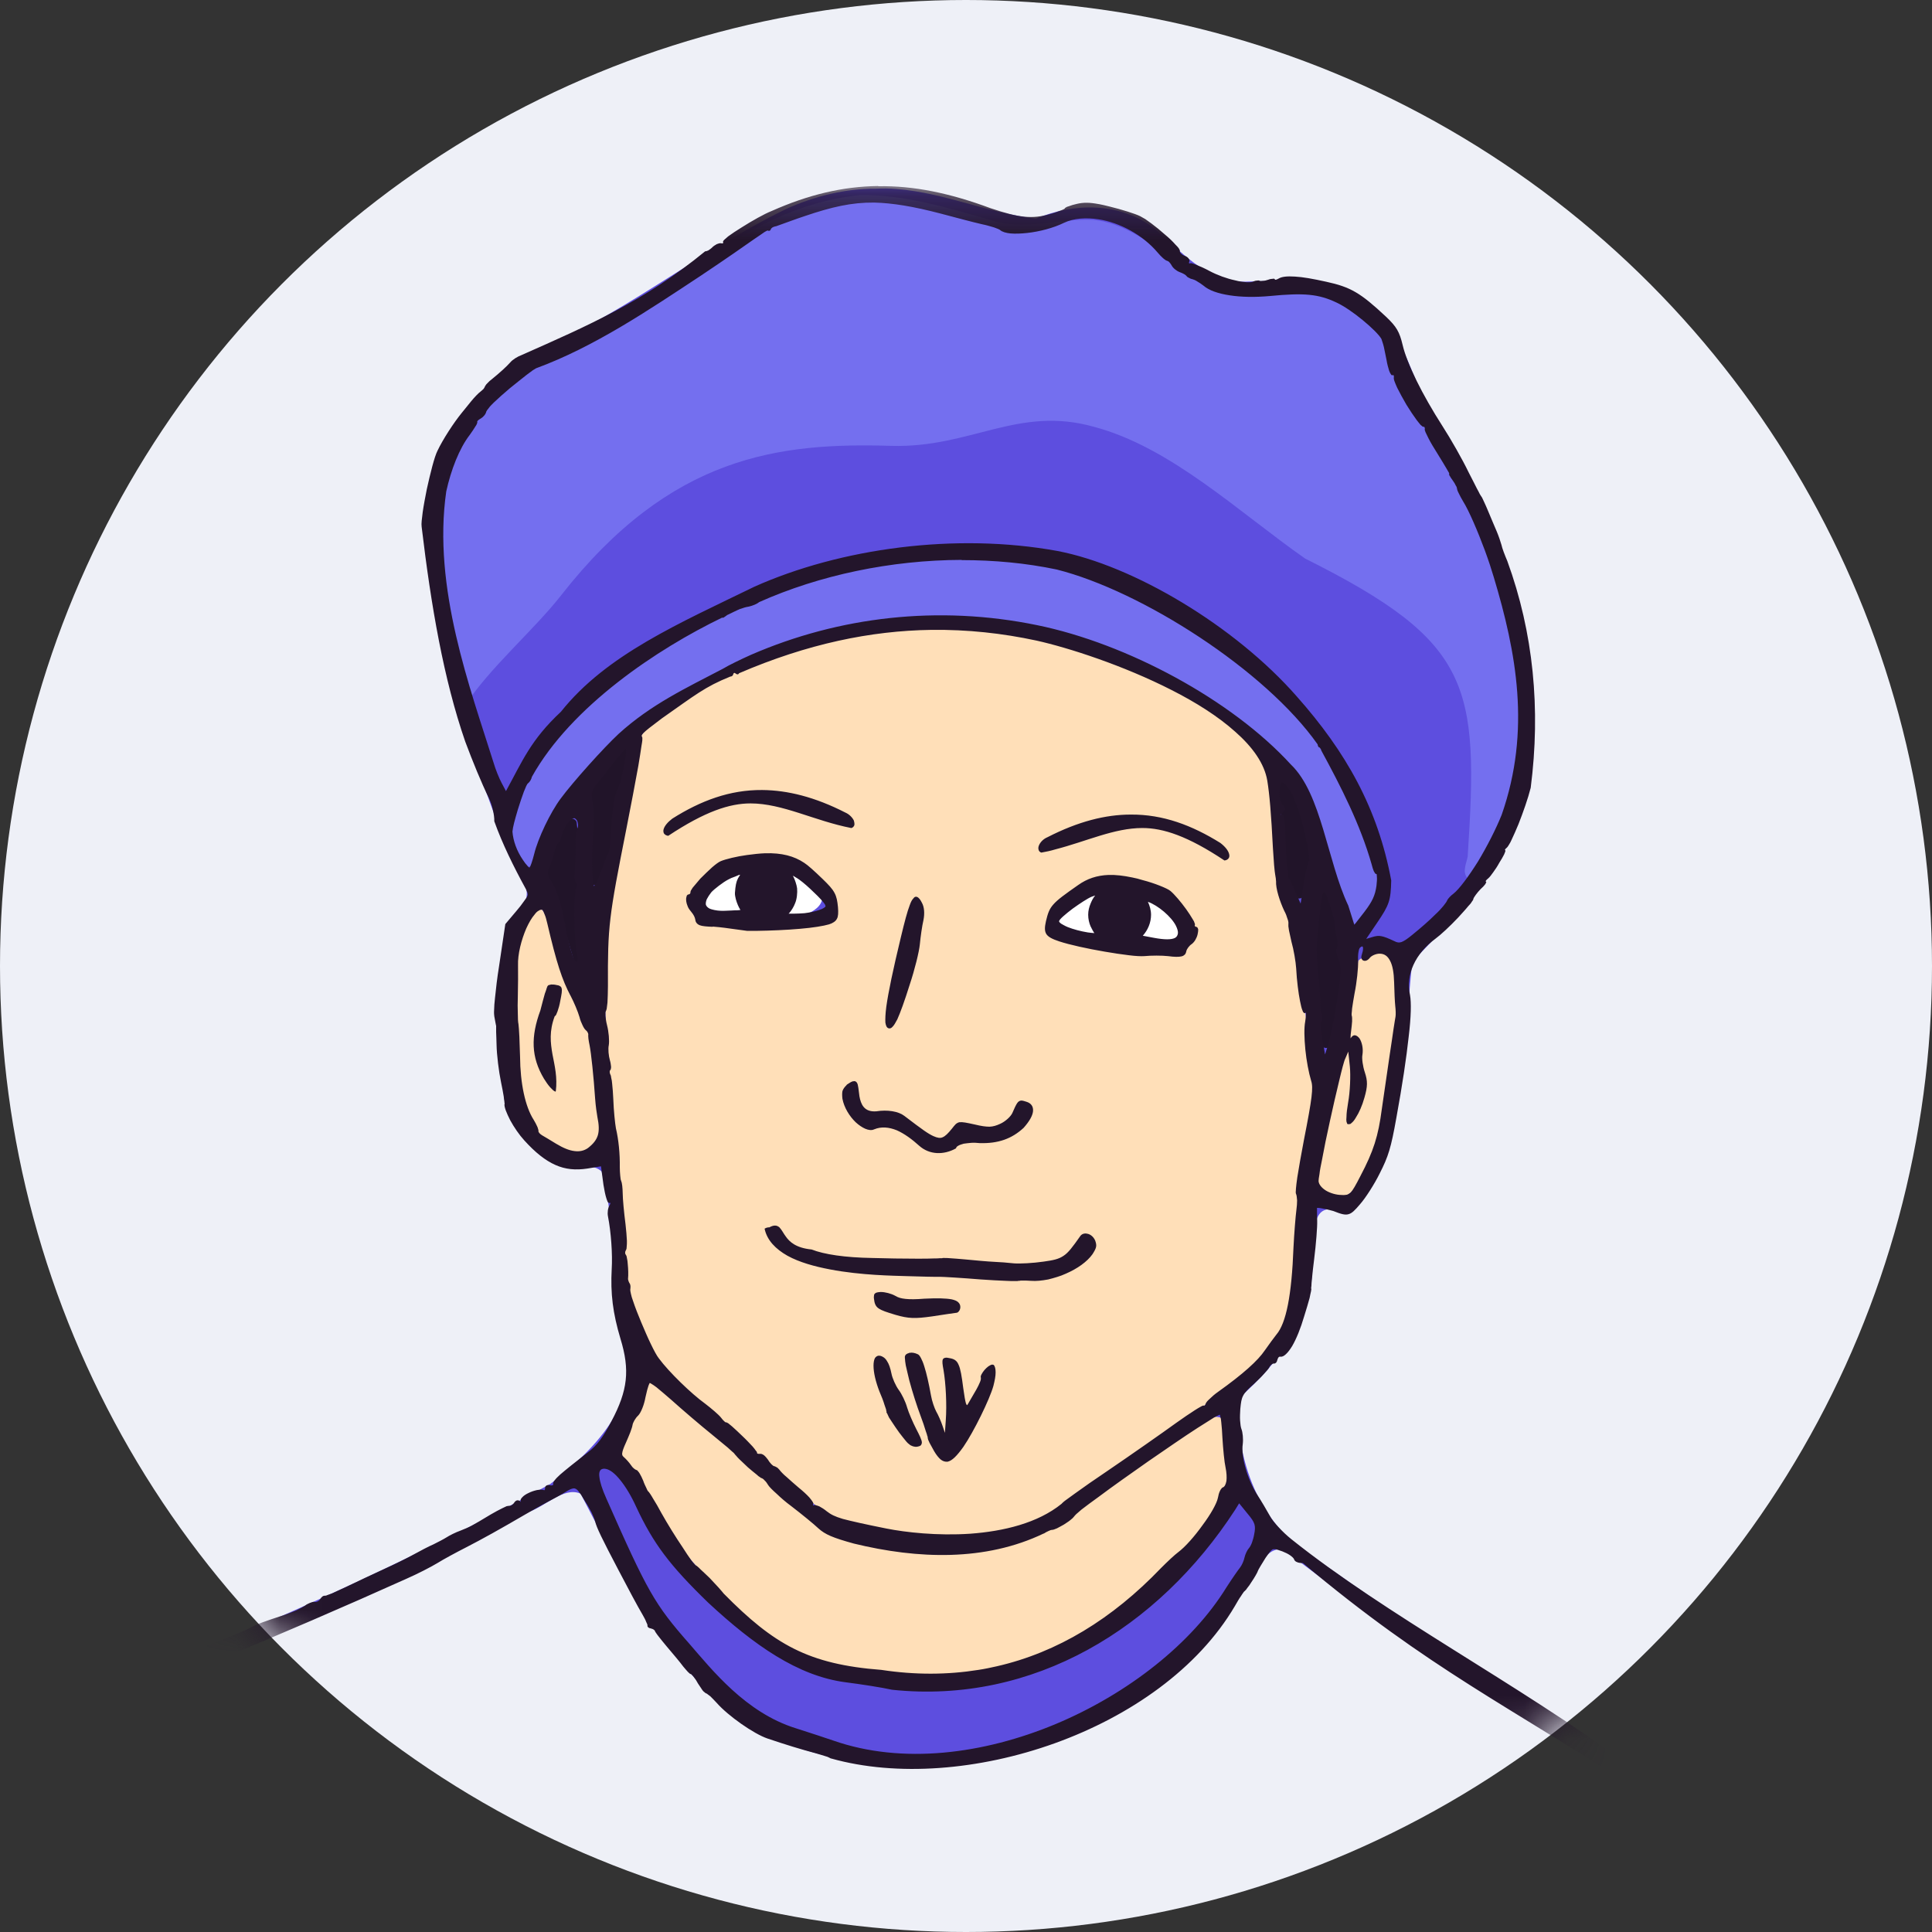 <svg xmlns="http://www.w3.org/2000/svg" xmlns:xlink="http://www.w3.org/1999/xlink" width="45" height="45" viewBox="0 0 45 45">
  <rect x="0" y="0" width="45" height="45" fill="#333333" stroke="none"/>
  <defs>
    <circle id="m-av-10-a" cx="22.5" cy="22.5" r="22.5"/>
    <polygon id="m-av-10-c" points=".001 1.268 39.02 1.268 39.02 40 .001 40"/>
  </defs>
  <g fill="none" fill-rule="evenodd">
    <mask id="m-av-10-b" fill="#fff">
      <use xlink:href="#m-av-10-a"/>
    </mask>
    <use fill="#EEF0F7" xlink:href="#m-av-10-a"/>
    <g mask="url(#m-av-10-b)">
      <g transform="translate(2 3)">
        <path fill="#5D4EDF" d="M18.644,1.39 C18.565,1.39 18.488,1.39 18.404,1.395 C17.696,1.39 16.977,1.567 16.32,1.863 C14.206,2.89 12.362,4.463 10.149,5.317 C9.482,5.687 9.024,6.417 8.54,6.994 C7.68,8.306 7.857,9.931 8.174,11.39 C8.43,13.177 9.122,14.854 9.722,16.551 C9.837,17.093 10.586,17.682 10.117,18.171 C9.466,19.141 9.586,20.395 9.638,21.505 C9.674,22.469 9.914,23.567 10.873,24.035 C11.206,24.363 11.712,24.005 12.013,24.286 C12.373,25.598 12.237,27.026 12.518,28.343 C12.972,29.682 11.774,30.822 10.821,31.562 C7.456,33.421 3.925,34.983 0.341,36.39 C0.065,36.338 -0.014,36.849 0.294,36.702 C3.712,35.437 7.097,34.01 10.284,32.223 C10.674,32.118 11.122,31.614 11.524,31.791 C12.461,33.587 13.368,35.469 14.925,36.817 C16.097,37.729 17.638,38.125 19.108,38.067 C22.237,38.281 25.42,36.625 27.04,33.931 C27.32,33.431 27.67,32.682 28.242,33.354 C31.378,35.729 34.69,37.901 38.18,39.713 C40.93,40.551 36.258,38.286 35.95,38.078 C33.477,36.505 30.972,34.973 28.586,33.259 C27.316,32.51 26.774,30.983 26.841,29.578 C27.821,28.729 28.66,27.587 28.565,26.229 C28.67,25.901 28.488,25.15 29.004,25.161 C29.622,25.437 29.852,24.65 30.117,24.25 C30.742,22.723 30.717,21.015 30.894,19.401 C32.165,18.083 33.622,16.573 33.653,14.619 C33.909,11.849 32.904,9.125 31.482,6.775 C30.889,5.999 30.78,4.942 30.092,4.245 C29.242,3.421 28.024,3.535 26.95,3.562 C26.06,3.541 25.493,2.827 24.868,2.306 C24.07,1.707 23.018,1.723 22.128,2.093 C20.956,1.958 19.837,1.417 18.644,1.39"/>
        <path fill="#FFDFB8" d="M13.144,29.177 L13.086,29.218 L13.076,29.229 C12.961,29.833 12.498,30.333 12.446,30.937 C13.108,31.557 13.352,32.463 13.936,33.146 C14.941,34.338 16.128,35.63 17.764,35.854 C18.925,36.073 20.133,36.046 21.3,35.854 C23.201,35.395 24.737,34.051 25.993,32.609 C26.264,32.281 26.466,31.879 26.597,31.489 C26.586,30.999 26.597,30.489 26.441,30.026 C26.16,29.901 25.889,30.281 25.633,30.379 C24.493,31.062 23.513,31.989 22.346,32.625 C20.904,33.327 19.185,33.218 17.665,32.822 C16.649,32.395 15.941,31.494 15.108,30.802 C14.461,30.255 13.837,29.646 13.144,29.177 M30.144,19.161 C29.977,19.234 29.758,19.265 29.638,19.374 C29.581,19.718 29.466,20.098 29.441,20.463 C29.217,20.65 29.061,21.203 29.061,21.822 C29.061,21.999 29.076,22.177 29.097,22.343 C29.092,22.359 29.092,22.374 29.081,22.39 C28.946,23.13 28.685,23.879 28.653,24.609 C28.873,24.885 29.332,25.021 29.55,24.671 C30.32,23.589 30.32,22.187 30.513,20.917 C30.524,20.349 30.696,19.614 30.232,19.177 C30.206,19.161 30.174,19.155 30.144,19.161 M10.565,18.146 C10.55,18.141 10.534,18.146 10.524,18.146 C9.909,18.745 10.04,19.687 10.024,20.469 C10.07,21.427 9.95,22.499 10.504,23.338 C10.805,23.703 11.498,24.118 11.873,23.625 C12.113,23.182 11.884,22.641 11.894,22.161 C11.826,21.463 11.701,20.707 11.269,20.146 C11.217,19.87 11.149,19.646 11.065,19.494 C10.93,19.046 10.889,18.531 10.602,18.155 C10.592,18.15 10.576,18.146 10.565,18.146 M23.753,17.451 C23.794,17.447 23.837,17.447 23.878,17.451 C24.504,17.505 25.222,17.63 25.576,18.223 C25.758,18.431 25.936,18.745 25.701,18.989 C25.534,19.37 25.034,19.13 24.69,19.182 C23.941,19.118 23.097,19.109 22.45,18.713 C22.28,18.098 22.956,17.791 23.398,17.562 C23.513,17.51 23.628,17.463 23.753,17.451 M15.95,16.958 C16.581,16.947 17.133,17.417 17.409,17.953 C17.436,18.203 17.43,18.573 17.065,18.515 C16.144,18.589 15.185,18.619 14.284,18.483 C14.18,18.259 13.889,17.963 14.18,17.75 C14.545,17.182 15.154,16.911 15.826,16.963 C15.868,16.958 15.909,16.958 15.95,16.958 M19.701,11.609 C17.873,11.655 16.065,12.161 14.441,12.979 C13.909,13.349 13.28,13.65 12.898,14.182 C12.586,16.317 11.95,18.431 12.102,20.614 C12.16,22.666 12.466,24.693 12.586,26.739 C12.737,27.953 13.436,29.057 14.42,29.765 C15.43,30.578 16.274,31.583 17.346,32.313 C18.69,32.843 20.19,32.89 21.602,32.619 C22.622,32.379 23.362,31.551 24.242,31.031 C25.414,30.146 26.732,29.401 27.674,28.261 C28.305,27.322 28.117,26.118 28.253,25.051 C28.305,23.854 28.764,22.661 28.498,21.447 C28.378,20.182 28.18,18.917 27.837,17.698 C27.644,16.75 27.764,15.739 27.436,14.813 C26.852,13.734 25.653,13.193 24.597,12.687 C23.056,12.021 21.389,11.578 19.701,11.609"/>
        <path fill="#FFF" d="M23.986,17.723 C23.19,17.723 22.545,17.994 22.545,18.333 C22.545,18.671 23.19,18.942 23.986,18.942 C24.785,18.942 25.685,19.078 25.685,18.739 C25.685,18.401 24.785,17.723 23.986,17.723 M15.733,17.187 C15.023,17.197 14.227,17.745 14.201,18.057 C14.17,18.395 15.018,18.338 15.758,18.406 C16.498,18.478 17.123,18.259 17.154,17.921 C17.185,17.587 16.613,17.259 15.873,17.193 C15.826,17.187 15.779,17.182 15.733,17.187"/>
        <path fill="#746FEF" d="M18.024,1.546 C16.633,1.682 15.352,2.353 14.253,3.186 C12.836,4.172 11.357,5.073 9.821,5.864 C8.795,6.593 8.243,7.833 8.139,9.057 C8.112,10.525 8.404,12.301 8.831,13.437 C9.384,12.573 10.441,11.672 11.071,10.864 C13.623,7.604 16.149,7.306 18.764,7.385 C20.612,7.437 21.712,6.442 23.483,6.942 C25.273,7.416 26.863,8.937 28.399,10.01 C32.295,11.958 32.445,12.953 32.185,16.953 C32.149,17.13 32.035,17.353 32.221,17.489 C32.409,17.577 32.551,17.358 32.617,17.218 C33.003,16.53 33.336,15.806 33.508,15.036 C33.827,13.5 33.555,11.91 33.112,10.426 C32.587,8.744 31.685,7.218 30.827,5.692 C30.54,5.177 30.289,4.62 29.852,4.208 C29.221,3.677 28.341,3.557 27.545,3.65 C26.821,3.686 26.051,3.568 25.461,3.109 C24.821,2.708 24.201,2.172 23.42,2.118 C22.628,2.093 21.816,2.39 21.04,2.114 C20.055,1.838 19.06,1.525 18.024,1.546"/>
        <path fill="#746FEF" d="M20.319,9.979 C17.509,10.005 14.758,11.061 12.514,12.729 C11.357,13.635 10.201,14.771 9.894,16.26 C9.878,16.593 9.986,17.02 10.29,17.192 C10.555,17.161 10.487,16.771 10.618,16.593 C11.075,15.463 11.971,14.563 12.903,13.784 C13.873,13.104 14.941,12.557 16.039,12.115 C18.951,11.009 22.299,11.224 25.05,12.687 C26.237,13.328 27.451,14.093 28.263,15.192 C28.815,16.151 28.957,17.281 29.394,18.291 C29.446,18.724 29.758,18.443 29.873,18.213 C30.149,17.875 30.201,17.395 29.982,17.005 C29.618,15.989 29.185,14.979 28.57,14.083 C27.394,12.645 25.81,11.583 24.154,10.771 C22.966,10.176 21.638,9.957 20.319,9.979"/>
        <path fill="#211429" d="M28.836,17.713 C28.82,17.713 28.806,17.718 28.79,17.718 C28.571,18.38 28.652,19.125 28.639,19.817 C28.67,20.338 28.639,20.874 28.79,21.374 C29.05,21.541 29.055,21.077 29.102,20.926 C29.347,19.89 29.29,18.781 28.935,17.776 C28.91,17.729 28.878,17.713 28.836,17.713 M11.306,16.073 C11.008,16.249 10.962,16.677 10.806,16.968 C10.618,17.254 10.774,17.546 10.894,17.817 C11.055,18.249 11.336,19.322 11.487,19.754 C11.774,19.874 11.415,18.801 11.446,18.645 C11.435,17.812 11.534,16.968 11.43,16.145 C11.41,16.093 11.358,16.062 11.306,16.073 M27.858,15.177 C27.623,15.317 27.779,15.661 27.826,15.869 C27.899,16.552 27.79,17.322 28.2,17.921 C28.472,17.989 28.415,17.568 28.476,17.401 C28.634,16.677 28.372,15.926 28.044,15.286 C27.998,15.229 27.935,15.166 27.858,15.177 M12.53,14.426 C12.222,14.692 11.972,15.068 11.732,15.401 C11.758,16.134 11.686,16.88 11.774,17.598 C12.034,17.729 12.055,17.297 12.128,17.14 C12.352,16.416 12.319,15.64 12.586,14.921 C12.596,14.776 12.768,14.468 12.53,14.426"/>
        <g transform="translate(0 .065)">
          <mask id="m-av-10-d" fill="#fff">
            <use xlink:href="#m-av-10-c"/>
          </mask>
          <path fill="#23152B" d="M12.04,31.148 C12.061,31.142 12.081,31.142 12.108,31.148 C12.206,31.164 12.326,31.257 12.446,31.408 C12.57,31.56 12.701,31.773 12.816,32.028 C13.217,32.888 13.597,33.393 14.493,34.262 C15.57,35.262 16.586,35.97 17.685,36.117 C18.056,36.164 18.55,36.241 18.78,36.293 C22.07,36.637 24.977,34.861 26.769,32.101 L26.862,31.95 L27.056,32.189 C27.144,32.293 27.196,32.366 27.217,32.434 C27.237,32.502 27.233,32.569 27.212,32.674 C27.201,32.741 27.18,32.809 27.16,32.866 C27.138,32.924 27.113,32.97 27.092,32.992 C27.05,33.038 27.004,33.137 26.986,33.216 C26.972,33.288 26.925,33.393 26.884,33.445 C26.842,33.497 26.696,33.705 26.566,33.908 C25.764,35.21 24.28,36.382 22.592,37.09 C20.909,37.793 19.018,38.038 17.409,37.476 C17.258,37.424 16.862,37.293 16.534,37.189 C15.368,36.825 14.586,35.83 14.056,35.221 C13.248,34.304 13.081,34.008 12.122,31.836 C12.024,31.617 11.972,31.45 11.961,31.336 C11.952,31.278 11.957,31.23 11.972,31.2 C11.986,31.169 12.009,31.153 12.04,31.148 L12.04,31.148 Z M13.133,29.148 L13.138,29.148 C13.149,29.153 13.16,29.158 13.176,29.169 C13.201,29.184 13.242,29.21 13.289,29.246 C13.378,29.32 13.504,29.424 13.633,29.538 C13.889,29.768 14.32,30.137 14.592,30.356 C14.728,30.47 14.857,30.574 14.952,30.653 C14.998,30.694 15.034,30.726 15.061,30.752 C15.076,30.762 15.086,30.773 15.097,30.784 C15.102,30.793 15.108,30.798 15.108,30.798 C15.118,30.809 15.128,30.825 15.149,30.845 C15.165,30.866 15.19,30.893 15.222,30.924 C15.28,30.976 15.346,31.044 15.42,31.112 C15.493,31.174 15.566,31.236 15.628,31.284 C15.653,31.309 15.68,31.33 15.701,31.341 C15.712,31.35 15.722,31.356 15.728,31.361 C15.737,31.361 15.742,31.366 15.748,31.366 C15.758,31.372 15.785,31.386 15.81,31.418 C15.842,31.445 15.868,31.486 15.894,31.528 C15.92,31.569 15.993,31.642 16.092,31.73 C16.185,31.82 16.305,31.924 16.425,32.012 C16.67,32.2 16.957,32.434 17.061,32.533 C17.217,32.674 17.394,32.752 17.889,32.888 C19.384,33.252 20.952,33.304 22.31,32.653 L22.316,32.653 C22.346,32.632 22.384,32.612 22.42,32.596 C22.452,32.58 22.482,32.569 22.504,32.569 C22.529,32.569 22.57,32.554 22.618,32.533 C22.67,32.508 22.722,32.476 22.78,32.445 C22.832,32.408 22.889,32.377 22.93,32.341 C22.972,32.309 23.004,32.278 23.018,32.257 C23.024,32.246 23.045,32.226 23.07,32.2 C23.102,32.174 23.144,32.137 23.19,32.096 C23.294,32.017 23.43,31.913 23.592,31.798 C23.909,31.56 24.332,31.262 24.748,30.97 C25.165,30.684 25.576,30.398 25.894,30.194 C26.05,30.096 26.18,30.012 26.274,29.954 C26.32,29.929 26.357,29.908 26.384,29.898 C26.394,29.893 26.404,29.888 26.409,29.888 L26.414,29.888 C26.414,29.893 26.42,29.913 26.425,29.94 C26.436,29.97 26.441,30.012 26.446,30.065 C26.457,30.164 26.466,30.288 26.472,30.418 C26.488,30.684 26.518,30.997 26.545,31.112 C26.57,31.236 26.576,31.345 26.566,31.429 C26.55,31.512 26.524,31.564 26.482,31.58 C26.466,31.585 26.457,31.596 26.446,31.612 C26.436,31.621 26.425,31.642 26.414,31.664 C26.394,31.705 26.378,31.762 26.368,31.82 C26.342,31.954 26.196,32.21 26.009,32.46 C25.826,32.716 25.608,32.965 25.441,33.09 C25.362,33.148 25.185,33.314 25.04,33.46 C23.909,34.642 22.628,35.424 21.217,35.746 C21.076,35.778 20.93,35.809 20.789,35.83 C20.07,35.945 19.316,35.95 18.529,35.83 C16.826,35.7 16.024,35.236 14.857,34.053 C14.837,34.028 14.794,33.976 14.733,33.908 C14.676,33.845 14.602,33.768 14.529,33.689 C14.452,33.617 14.378,33.544 14.32,33.492 C14.294,33.465 14.269,33.44 14.248,33.424 C14.237,33.418 14.233,33.408 14.228,33.408 C14.217,33.402 14.212,33.397 14.206,33.397 C14.206,33.397 14.201,33.393 14.196,33.386 C14.19,33.382 14.18,33.377 14.176,33.366 C14.154,33.345 14.128,33.314 14.102,33.278 C14.045,33.2 13.977,33.096 13.9,32.976 C13.737,32.736 13.55,32.434 13.404,32.174 C13.337,32.049 13.269,31.929 13.212,31.841 C13.185,31.798 13.165,31.757 13.144,31.73 C13.138,31.72 13.128,31.71 13.122,31.7 C13.118,31.689 13.113,31.684 13.108,31.684 C13.102,31.678 13.097,31.669 13.086,31.658 C13.076,31.642 13.066,31.621 13.056,31.596 C13.034,31.549 13.004,31.492 12.982,31.424 C12.956,31.361 12.925,31.298 12.9,31.257 C12.884,31.23 12.873,31.216 12.857,31.2 C12.846,31.184 12.837,31.174 12.821,31.174 C12.81,31.169 12.785,31.158 12.764,31.137 C12.737,31.117 12.717,31.09 12.696,31.06 C12.653,30.997 12.581,30.918 12.534,30.877 C12.518,30.861 12.504,30.85 12.498,30.836 C12.493,30.82 12.488,30.804 12.493,30.778 C12.498,30.732 12.524,30.658 12.581,30.533 C12.618,30.454 12.649,30.372 12.68,30.298 C12.706,30.226 12.728,30.164 12.733,30.126 C12.742,30.069 12.8,29.965 12.862,29.908 C12.894,29.877 12.93,29.814 12.961,29.736 C12.993,29.658 13.018,29.569 13.034,29.481 C13.056,29.398 13.07,29.314 13.092,29.252 C13.102,29.221 13.108,29.194 13.118,29.178 C13.122,29.169 13.122,29.164 13.128,29.158 C13.128,29.153 13.133,29.148 13.133,29.148 L13.133,29.148 Z M18.461,28.512 C18.425,28.517 18.4,28.538 18.378,28.569 C18.357,28.612 18.346,28.669 18.346,28.746 C18.346,28.902 18.394,29.112 18.482,29.341 C18.534,29.46 18.576,29.569 18.602,29.658 C18.618,29.7 18.628,29.736 18.638,29.762 C18.638,29.778 18.644,29.788 18.644,29.798 C18.649,29.804 18.649,29.809 18.649,29.809 C18.644,29.82 18.649,29.825 18.649,29.836 C18.653,29.841 18.66,29.85 18.665,29.861 C18.676,29.888 18.69,29.913 18.706,29.95 C18.748,30.012 18.8,30.096 18.857,30.178 C18.914,30.262 18.977,30.35 19.034,30.418 C19.092,30.492 19.138,30.549 19.176,30.574 C19.222,30.617 19.305,30.642 19.362,30.632 C19.4,30.626 19.425,30.617 19.446,30.601 C19.461,30.585 19.472,30.56 19.472,30.528 C19.466,30.465 19.42,30.372 19.342,30.221 C19.264,30.069 19.165,29.841 19.128,29.716 C19.092,29.585 19.004,29.402 18.93,29.304 C18.862,29.21 18.785,29.038 18.764,28.929 C18.737,28.798 18.706,28.705 18.66,28.637 C18.618,28.565 18.561,28.528 18.498,28.512 L18.493,28.522 L18.493,28.512 L18.461,28.512 Z M19.18,28.44 L19.18,28.445 L19.176,28.445 L19.176,28.45 C19.122,28.46 19.086,28.486 19.076,28.533 C19.076,28.554 19.076,28.58 19.081,28.612 C19.081,28.648 19.092,28.689 19.097,28.736 C19.118,28.836 19.149,28.954 19.18,29.09 C19.253,29.361 19.352,29.674 19.446,29.924 C19.493,30.049 19.534,30.169 19.561,30.262 C19.576,30.309 19.592,30.345 19.597,30.377 C19.602,30.386 19.608,30.402 19.608,30.408 L19.608,30.424 C19.608,30.429 19.608,30.434 19.613,30.445 C19.613,30.45 19.618,30.46 19.618,30.47 C19.628,30.486 19.638,30.512 19.649,30.538 C19.68,30.596 19.717,30.664 19.758,30.736 C19.81,30.825 19.862,30.888 19.909,30.929 C19.961,30.97 20.013,30.986 20.07,30.981 C20.176,30.96 20.289,30.845 20.441,30.632 C20.68,30.284 21.05,29.533 21.138,29.216 C21.17,29.09 21.19,28.986 21.19,28.902 C21.19,28.82 21.176,28.757 21.144,28.726 C21.133,28.72 21.122,28.72 21.113,28.72 L21.102,28.72 C21.076,28.726 21.05,28.741 21.018,28.762 C20.986,28.788 20.956,28.814 20.93,28.845 C20.904,28.877 20.878,28.913 20.862,28.945 C20.846,28.976 20.837,29.002 20.846,29.022 L20.846,29.06 C20.842,29.08 20.837,29.101 20.826,29.126 C20.805,29.178 20.774,29.241 20.742,29.298 C20.67,29.424 20.581,29.574 20.545,29.637 C20.54,29.648 20.534,29.653 20.529,29.658 L20.524,29.664 C20.518,29.664 20.518,29.658 20.513,29.653 C20.509,29.648 20.504,29.637 20.498,29.621 C20.482,29.565 20.461,29.454 20.436,29.268 C20.4,28.986 20.373,28.82 20.326,28.72 C20.285,28.621 20.217,28.585 20.118,28.569 C20.076,28.56 20.045,28.554 20.018,28.56 C19.993,28.565 19.972,28.574 19.961,28.596 C19.941,28.642 19.952,28.716 19.977,28.85 C20.029,29.153 20.056,29.653 20.029,30.017 L20.009,30.309 L19.956,30.153 C19.92,30.044 19.852,29.888 19.805,29.809 C19.764,29.732 19.706,29.565 19.685,29.44 C19.633,29.153 19.581,28.924 19.529,28.762 C19.504,28.678 19.477,28.617 19.452,28.569 C19.425,28.517 19.4,28.486 19.373,28.476 C19.305,28.445 19.242,28.434 19.19,28.445 L19.185,28.445 C19.185,28.445 19.185,28.44 19.18,28.44 L19.18,28.44 Z M18.513,27.028 C18.446,27.033 18.404,27.038 18.378,27.064 C18.362,27.08 18.357,27.096 18.357,27.117 C18.352,27.137 18.352,27.164 18.357,27.189 C18.368,27.288 18.389,27.356 18.461,27.408 C18.534,27.46 18.649,27.497 18.857,27.56 C19.16,27.648 19.31,27.653 19.712,27.596 C19.982,27.554 20.237,27.517 20.28,27.512 C20.3,27.512 20.326,27.492 20.342,27.465 C20.357,27.445 20.368,27.413 20.368,27.377 C20.368,27.336 20.352,27.298 20.32,27.268 C20.289,27.236 20.237,27.216 20.17,27.2 C20.034,27.174 19.826,27.169 19.529,27.184 C19.332,27.2 19.196,27.2 19.092,27.189 C18.986,27.178 18.92,27.158 18.852,27.117 C18.758,27.064 18.613,27.028 18.518,27.028 L18.513,27.028 Z M16.045,25.481 C16.009,25.481 15.966,25.497 15.92,25.522 C15.884,25.522 15.852,25.528 15.816,25.549 C15.81,25.549 15.81,25.554 15.81,25.56 C15.868,25.825 16.066,26.028 16.342,26.184 C16.618,26.336 16.972,26.434 17.332,26.502 C18.061,26.642 18.826,26.648 19.097,26.658 C19.446,26.669 19.8,26.678 19.884,26.674 C19.972,26.674 20.404,26.7 20.846,26.736 C21.066,26.752 21.274,26.762 21.425,26.768 C21.504,26.773 21.57,26.773 21.618,26.773 L21.676,26.773 L21.69,26.773 L21.701,26.773 C21.706,26.768 21.722,26.768 21.742,26.768 C21.758,26.762 21.785,26.762 21.816,26.762 C21.868,26.762 21.941,26.762 22.013,26.768 C22.138,26.778 22.274,26.762 22.414,26.736 C22.482,26.72 22.55,26.7 22.622,26.678 C22.69,26.658 22.758,26.632 22.826,26.601 C23.092,26.486 23.32,26.325 23.446,26.148 C23.493,26.074 23.518,26.028 23.529,25.981 C23.54,25.934 23.529,25.888 23.509,25.83 C23.472,25.746 23.409,25.694 23.342,25.674 L23.337,25.674 C23.269,25.653 23.196,25.669 23.154,25.736 C22.982,25.981 22.884,26.112 22.774,26.184 C22.66,26.262 22.54,26.288 22.31,26.32 C22.066,26.356 21.753,26.372 21.618,26.361 C21.482,26.345 21.269,26.33 21.149,26.325 C21.029,26.32 20.722,26.293 20.466,26.268 C20.337,26.257 20.217,26.246 20.122,26.241 C20.076,26.236 20.034,26.236 20.004,26.236 L19.966,26.236 C19.956,26.236 19.952,26.236 19.946,26.241 L19.93,26.241 L19.894,26.241 C19.862,26.246 19.821,26.246 19.769,26.246 C19.665,26.252 19.518,26.252 19.362,26.252 C19.04,26.252 18.644,26.246 18.32,26.236 C17.685,26.226 17.196,26.153 16.904,26.038 C16.54,26.002 16.389,25.861 16.3,25.732 C16.253,25.669 16.222,25.606 16.185,25.56 C16.165,25.533 16.149,25.512 16.124,25.502 C16.102,25.486 16.076,25.481 16.045,25.481 L16.045,25.481 Z M17.914,22.117 C17.9,22.117 17.889,22.117 17.873,22.121 L17.862,22.121 C17.826,22.132 17.785,22.158 17.722,22.2 L17.722,22.205 C17.67,22.257 17.638,22.298 17.622,22.35 C17.613,22.398 17.613,22.454 17.622,22.528 C17.66,22.732 17.785,22.934 17.93,23.074 C18.004,23.142 18.081,23.194 18.154,23.226 C18.228,23.257 18.3,23.268 18.357,23.241 C18.529,23.169 18.706,23.189 18.889,23.262 C19.066,23.341 19.242,23.47 19.409,23.621 C19.649,23.836 19.982,23.841 20.264,23.684 L20.269,23.678 L20.269,23.674 C20.274,23.658 20.289,23.637 20.32,23.621 C20.352,23.601 20.394,23.59 20.446,23.574 C20.498,23.565 20.561,23.56 20.622,23.554 C20.685,23.549 20.753,23.554 20.816,23.56 C21.248,23.574 21.566,23.46 21.842,23.205 C21.977,23.053 22.05,22.924 22.061,22.82 C22.066,22.762 22.056,22.716 22.029,22.678 C22.004,22.642 21.961,22.612 21.904,22.596 C21.862,22.58 21.826,22.574 21.8,22.569 C21.753,22.569 21.722,22.585 21.69,22.632 C21.66,22.678 21.628,22.746 21.581,22.856 C21.545,22.94 21.414,23.06 21.294,23.112 C21.206,23.153 21.133,23.174 21.05,23.178 C20.961,23.178 20.857,23.164 20.701,23.126 C20.513,23.085 20.42,23.065 20.346,23.074 C20.316,23.08 20.285,23.096 20.258,23.121 C20.233,23.148 20.206,23.178 20.17,23.226 C20.081,23.336 20.018,23.398 19.956,23.424 C19.9,23.45 19.837,23.44 19.742,23.398 C19.618,23.341 19.504,23.262 19.061,22.924 C18.925,22.82 18.67,22.778 18.409,22.82 C18.264,22.83 18.176,22.788 18.118,22.72 C18.061,22.653 18.034,22.56 18.018,22.47 C18.004,22.377 17.998,22.284 17.982,22.216 C17.977,22.184 17.966,22.158 17.946,22.137 C17.936,22.126 17.925,22.121 17.914,22.121 L17.914,22.117 Z M10.837,19.866 C10.821,19.872 10.805,19.872 10.794,19.877 C10.78,19.877 10.769,19.882 10.764,19.893 C10.758,19.897 10.753,19.902 10.748,19.913 C10.742,19.924 10.742,19.934 10.733,19.954 C10.722,19.986 10.712,20.028 10.69,20.08 C10.66,20.184 10.624,20.325 10.586,20.47 C10.362,21.08 10.368,21.554 10.67,22.06 C10.717,22.137 10.769,22.21 10.816,22.262 L10.884,22.33 C10.904,22.345 10.92,22.356 10.936,22.361 C10.941,22.361 10.946,22.356 10.946,22.35 C10.986,22.028 10.92,21.762 10.868,21.492 C10.821,21.221 10.79,20.95 10.92,20.606 C10.93,20.601 10.941,20.59 10.952,20.574 C10.961,20.554 10.972,20.522 10.986,20.492 C11.009,20.429 11.034,20.341 11.05,20.246 C11.081,20.09 11.097,20.008 11.081,19.954 C11.076,19.929 11.061,19.913 11.04,19.902 C11.018,19.888 10.993,19.882 10.957,19.877 C10.914,19.866 10.878,19.866 10.842,19.866 L10.837,19.866 Z M29.733,18.981 C29.737,18.981 29.742,18.986 29.742,18.992 C29.748,19.002 29.748,19.012 29.748,19.033 C29.748,19.064 29.737,19.117 29.717,19.178 C29.706,19.21 29.706,19.241 29.712,19.262 C29.722,19.284 29.737,19.304 29.758,19.309 C29.8,19.325 29.852,19.309 29.9,19.252 C29.941,19.194 30.05,19.148 30.133,19.148 C30.242,19.148 30.32,19.2 30.378,19.314 C30.436,19.424 30.466,19.59 30.472,19.82 C30.477,20.033 30.488,20.273 30.498,20.366 C30.509,20.454 30.513,20.569 30.504,20.617 C30.498,20.642 30.482,20.752 30.457,20.908 C30.436,21.065 30.404,21.268 30.373,21.476 C30.31,21.898 30.228,22.481 30.185,22.768 C30.102,23.402 29.993,23.746 29.685,24.33 C29.576,24.544 29.513,24.653 29.461,24.71 C29.43,24.736 29.404,24.752 29.373,24.762 C29.342,24.768 29.3,24.773 29.248,24.768 C29.124,24.768 28.986,24.726 28.889,24.669 C28.785,24.606 28.717,24.522 28.712,24.445 C28.712,24.424 28.717,24.366 28.733,24.284 C28.742,24.194 28.764,24.085 28.79,23.96 C28.837,23.7 28.904,23.372 28.977,23.044 C29.05,22.716 29.124,22.382 29.19,22.117 C29.222,21.986 29.248,21.872 29.274,21.778 C29.3,21.689 29.316,21.626 29.332,21.596 L29.404,21.429 L29.441,21.778 C29.461,21.986 29.446,22.366 29.4,22.617 C29.378,22.746 29.362,22.866 29.362,22.95 C29.357,22.997 29.357,23.033 29.362,23.06 C29.368,23.074 29.368,23.085 29.373,23.09 C29.373,23.101 29.378,23.112 29.389,23.117 C29.4,23.121 29.414,23.121 29.436,23.117 C29.452,23.117 29.466,23.106 29.482,23.09 C29.513,23.065 29.55,23.022 29.581,22.965 C29.653,22.856 29.728,22.689 29.78,22.502 C29.857,22.236 29.857,22.117 29.79,21.913 C29.742,21.773 29.717,21.585 29.733,21.508 C29.758,21.356 29.722,21.21 29.665,21.121 C29.633,21.08 29.597,21.053 29.561,21.049 C29.524,21.044 29.488,21.069 29.457,21.121 L29.457,21.101 C29.457,21.065 29.461,21.008 29.472,20.934 C29.482,20.861 29.488,20.788 29.493,20.726 L29.493,20.648 C29.493,20.626 29.488,20.612 29.488,20.601 C29.488,20.596 29.482,20.59 29.482,20.58 L29.482,20.544 C29.488,20.512 29.488,20.47 29.493,20.424 C29.509,20.325 29.524,20.205 29.55,20.074 C29.602,19.82 29.638,19.481 29.633,19.32 C29.628,19.226 29.633,19.148 29.644,19.096 C29.653,19.038 29.67,19.008 29.696,18.992 C29.712,18.981 29.728,18.976 29.733,18.981 L29.733,18.981 Z M10.628,18.126 L10.633,18.126 L10.638,18.132 C10.638,18.137 10.644,18.142 10.649,18.148 C10.66,18.169 10.67,18.189 10.68,18.221 C10.706,18.278 10.728,18.356 10.748,18.445 C10.961,19.356 11.092,19.762 11.294,20.137 C11.368,20.278 11.461,20.497 11.498,20.626 C11.513,20.689 11.54,20.757 11.566,20.809 C11.592,20.866 11.618,20.908 11.644,20.929 C11.665,20.945 11.68,20.965 11.69,20.986 C11.701,21.008 11.706,21.028 11.701,21.038 C11.701,21.06 11.701,21.09 11.706,21.132 C11.712,21.178 11.722,21.232 11.733,21.284 C11.769,21.465 11.826,21.997 11.862,22.528 C11.873,22.684 11.9,22.877 11.914,22.95 C11.952,23.132 11.957,23.268 11.925,23.377 C11.889,23.492 11.816,23.58 11.696,23.674 C11.608,23.736 11.504,23.762 11.384,23.746 C11.258,23.732 11.118,23.674 10.952,23.574 C10.826,23.497 10.68,23.408 10.624,23.377 C10.597,23.361 10.576,23.341 10.561,23.325 C10.545,23.304 10.54,23.288 10.54,23.278 C10.545,23.262 10.54,23.252 10.534,23.236 C10.529,23.216 10.524,23.194 10.513,23.174 C10.493,23.126 10.461,23.069 10.43,23.017 C10.233,22.71 10.118,22.169 10.113,21.544 C10.108,21.382 10.102,21.216 10.097,21.08 C10.092,20.945 10.081,20.836 10.076,20.788 C10.066,20.746 10.061,20.653 10.061,20.538 C10.056,20.424 10.056,20.288 10.061,20.158 C10.066,19.897 10.07,19.564 10.066,19.424 C10.056,19.158 10.144,18.825 10.258,18.56 C10.32,18.424 10.384,18.314 10.452,18.236 C10.482,18.194 10.513,18.164 10.545,18.148 C10.576,18.126 10.602,18.121 10.628,18.126 L10.628,18.126 Z M24.737,17.94 C24.972,18.022 25.285,18.288 25.389,18.497 C25.425,18.569 25.441,18.632 25.436,18.674 C25.43,18.72 25.409,18.757 25.373,18.778 C25.29,18.825 25.124,18.825 24.873,18.778 L24.618,18.73 C24.737,18.596 24.81,18.424 24.81,18.241 C24.81,18.137 24.78,18.033 24.737,17.94 L24.737,17.94 Z M19.357,17.825 C19.342,17.82 19.326,17.82 19.316,17.825 C19.3,17.83 19.285,17.845 19.274,17.861 C19.242,17.893 19.217,17.94 19.19,18.017 C19.133,18.164 19.07,18.402 18.986,18.752 C18.8,19.522 18.69,20.049 18.644,20.382 C18.622,20.549 18.618,20.669 18.622,20.752 C18.628,20.793 18.638,20.825 18.649,20.845 C18.665,20.872 18.68,20.882 18.706,20.888 C18.733,20.893 18.764,20.882 18.794,20.845 C18.826,20.814 18.857,20.757 18.9,20.678 C18.972,20.517 19.066,20.262 19.19,19.866 C19.305,19.522 19.409,19.101 19.425,18.929 C19.441,18.757 19.477,18.502 19.509,18.366 C19.54,18.21 19.529,18.06 19.472,17.96 C19.436,17.888 19.4,17.841 19.357,17.825 L19.357,17.825 Z M23.509,17.793 C23.461,17.85 23.43,17.913 23.404,17.976 C23.368,18.06 23.346,18.148 23.346,18.241 C23.346,18.341 23.368,18.434 23.404,18.517 C23.409,18.522 23.409,18.528 23.414,18.533 C23.42,18.549 23.43,18.569 23.441,18.585 L23.441,18.59 C23.457,18.612 23.466,18.637 23.482,18.658 C23.488,18.664 23.488,18.669 23.493,18.669 C23.436,18.664 23.414,18.664 23.337,18.653 C23.17,18.626 22.998,18.58 22.868,18.528 C22.805,18.502 22.753,18.47 22.717,18.45 C22.696,18.434 22.685,18.424 22.676,18.413 C22.67,18.402 22.665,18.393 22.67,18.386 C22.67,18.382 22.68,18.366 22.696,18.345 C22.712,18.325 22.737,18.304 22.764,18.278 C22.821,18.226 22.9,18.164 22.982,18.101 C23.149,17.981 23.337,17.856 23.43,17.82 C23.461,17.809 23.482,17.804 23.509,17.793 L23.509,17.793 Z M28.846,17.72 L28.852,17.72 L28.857,17.726 C28.862,17.73 28.868,17.736 28.873,17.746 C28.884,17.762 28.894,17.788 28.904,17.82 C28.93,17.882 28.961,17.96 28.986,18.049 C29.018,18.137 29.045,18.23 29.061,18.309 C29.081,18.393 29.092,18.46 29.092,18.497 C29.092,18.512 29.097,18.549 29.102,18.601 C29.113,18.648 29.124,18.705 29.133,18.768 C29.149,18.825 29.154,18.882 29.154,18.934 C29.154,18.954 29.154,18.976 29.149,18.992 C29.144,19.008 29.144,19.022 29.138,19.022 C29.128,19.033 29.124,19.049 29.124,19.064 C29.124,19.08 29.124,19.101 29.128,19.126 C29.133,19.169 29.154,19.226 29.176,19.278 C29.212,19.356 29.228,19.434 29.222,19.569 C29.222,19.705 29.196,19.897 29.149,20.2 C29.086,20.606 28.993,21.074 28.946,21.236 L28.862,21.497 L28.837,21.341 C28.8,21.158 28.78,21.008 28.769,20.898 C28.769,20.845 28.764,20.798 28.769,20.768 C28.769,20.752 28.769,20.741 28.774,20.732 C28.774,20.726 28.78,20.72 28.78,20.72 C28.79,20.716 28.794,20.705 28.794,20.694 C28.8,20.684 28.8,20.669 28.8,20.658 C28.8,20.626 28.794,20.596 28.785,20.56 C28.764,20.492 28.748,20.341 28.748,20.221 C28.753,20.096 28.733,19.814 28.701,19.59 C28.676,19.366 28.66,19.053 28.676,18.893 C28.722,18.366 28.753,18.064 28.78,17.902 C28.79,17.82 28.805,17.768 28.816,17.746 C28.821,17.73 28.826,17.726 28.832,17.72 C28.837,17.72 28.842,17.716 28.846,17.72 L28.846,17.72 Z M16.466,17.336 L16.472,17.336 C16.488,17.341 16.504,17.35 16.518,17.361 C16.556,17.382 16.597,17.408 16.624,17.429 C16.712,17.492 16.842,17.606 16.957,17.72 C17.076,17.83 17.18,17.945 17.212,17.997 C17.217,18.008 17.222,18.017 17.222,18.022 C17.228,18.033 17.228,18.044 17.228,18.044 C17.228,18.053 17.212,18.069 17.185,18.085 C17.16,18.101 17.124,18.117 17.076,18.132 C16.986,18.164 16.868,18.189 16.737,18.205 C16.665,18.21 16.57,18.216 16.488,18.216 L16.394,18.216 L16.368,18.216 L16.384,18.2 C16.425,18.158 16.493,18.049 16.518,17.976 C16.561,17.882 16.576,17.726 16.566,17.626 C16.556,17.544 16.513,17.418 16.477,17.35 C16.472,17.345 16.472,17.341 16.466,17.336 L16.466,17.336 Z M23.821,17.314 C23.545,17.325 23.32,17.402 23.113,17.549 C22.8,17.768 22.633,17.888 22.534,18.002 C22.436,18.112 22.404,18.216 22.362,18.393 C22.332,18.528 22.326,18.621 22.373,18.694 C22.42,18.762 22.513,18.809 22.67,18.861 C22.909,18.94 23.332,19.033 23.733,19.101 C23.936,19.137 24.128,19.164 24.29,19.184 C24.452,19.205 24.581,19.21 24.653,19.205 C24.816,19.189 25.061,19.189 25.206,19.205 C25.357,19.226 25.457,19.226 25.524,19.21 C25.561,19.2 25.581,19.184 25.602,19.164 C25.618,19.142 25.628,19.117 25.633,19.085 C25.644,19.038 25.701,18.96 25.758,18.924 C25.821,18.877 25.873,18.788 25.894,18.7 C25.904,18.658 25.909,18.617 25.909,18.585 C25.904,18.569 25.9,18.554 25.894,18.544 C25.884,18.533 25.873,18.522 25.857,18.522 C25.842,18.517 25.837,18.512 25.832,18.508 C25.826,18.497 25.826,18.492 25.832,18.481 L25.832,18.454 C25.832,18.45 25.826,18.44 25.821,18.429 C25.816,18.402 25.8,18.377 25.78,18.345 C25.742,18.278 25.685,18.194 25.628,18.112 C25.504,17.94 25.352,17.762 25.264,17.689 C25.222,17.653 25.133,17.612 25.013,17.564 C24.894,17.517 24.753,17.47 24.613,17.434 C24.529,17.408 24.446,17.386 24.368,17.372 C24.165,17.33 23.986,17.309 23.821,17.314 L23.821,17.314 Z M15.237,17.309 C15.237,17.314 15.233,17.325 15.228,17.33 C15.17,17.413 15.144,17.486 15.128,17.621 C15.118,17.72 15.113,17.752 15.124,17.809 C15.138,17.897 15.176,18.002 15.217,18.08 C15.228,18.096 15.237,18.112 15.242,18.126 L15.248,18.132 L15.237,18.132 C15.228,18.132 15.212,18.132 15.19,18.137 C15.154,18.137 15.102,18.137 15.045,18.142 C14.936,18.148 14.816,18.153 14.774,18.148 C14.742,18.148 14.696,18.142 14.644,18.132 C14.597,18.121 14.556,18.112 14.534,18.101 C14.488,18.08 14.452,18.044 14.441,18.008 C14.436,17.976 14.441,17.934 14.461,17.882 C14.488,17.83 14.524,17.773 14.566,17.72 C14.628,17.648 14.846,17.481 14.957,17.424 C14.993,17.402 15.061,17.372 15.128,17.35 C15.16,17.336 15.19,17.325 15.212,17.314 C15.222,17.314 15.233,17.309 15.237,17.309 L15.237,17.309 Z M15.821,16.809 C15.69,16.814 15.55,16.83 15.4,16.85 C15.16,16.882 14.904,16.945 14.79,16.992 C14.742,17.012 14.67,17.064 14.586,17.137 C14.504,17.21 14.409,17.304 14.31,17.402 C14.233,17.492 14.176,17.56 14.133,17.612 C14.118,17.637 14.102,17.664 14.092,17.678 C14.081,17.7 14.081,17.716 14.081,17.726 C14.081,17.746 14.066,17.762 14.04,17.768 C14.024,17.768 14.009,17.778 13.998,17.793 C13.993,17.814 13.986,17.83 13.982,17.856 C13.977,17.902 13.986,17.97 14.013,18.033 C14.029,18.08 14.05,18.112 14.097,18.169 C14.16,18.246 14.185,18.298 14.196,18.361 C14.201,18.418 14.242,18.465 14.3,18.486 C14.352,18.508 14.466,18.517 14.597,18.522 C14.597,18.517 14.602,18.522 14.602,18.517 C14.67,18.522 14.805,18.533 15.05,18.569 L15.404,18.617 L15.608,18.617 C15.957,18.612 16.32,18.596 16.628,18.569 C16.936,18.544 17.185,18.502 17.31,18.465 C17.394,18.44 17.466,18.393 17.493,18.336 C17.524,18.284 17.529,18.194 17.518,18.064 C17.504,17.924 17.488,17.825 17.436,17.73 C17.384,17.632 17.3,17.544 17.16,17.408 C16.961,17.216 16.821,17.09 16.733,17.033 C16.493,16.872 16.206,16.798 15.821,16.809 L15.821,16.809 Z M11.378,15.992 C11.394,15.997 11.409,16.008 11.425,16.028 C11.441,16.044 11.452,16.069 11.457,16.101 C11.472,16.153 11.466,16.21 11.441,16.241 C11.436,16.252 11.43,16.262 11.425,16.288 C11.42,16.309 11.414,16.336 11.414,16.366 C11.404,16.429 11.404,16.512 11.404,16.596 C11.409,16.768 11.4,17.033 11.389,17.184 C11.384,17.262 11.378,17.336 11.384,17.393 C11.389,17.424 11.394,17.445 11.4,17.465 C11.404,17.481 11.409,17.497 11.42,17.502 C11.43,17.508 11.436,17.528 11.436,17.549 C11.436,17.574 11.43,17.601 11.414,17.632 C11.404,17.648 11.4,17.678 11.4,17.72 C11.394,17.762 11.389,17.814 11.384,17.877 C11.378,18.002 11.378,18.164 11.378,18.325 C11.384,18.653 11.404,18.997 11.43,19.148 C11.452,19.236 11.457,19.288 11.457,19.314 C11.452,19.325 11.452,19.33 11.446,19.33 C11.441,19.336 11.43,19.336 11.414,19.33 C11.409,19.33 11.404,19.325 11.394,19.314 C11.389,19.304 11.378,19.288 11.368,19.268 C11.346,19.226 11.326,19.158 11.3,19.074 C11.253,18.902 11.196,18.648 11.128,18.304 C11.097,18.132 11.05,17.965 11.004,17.82 C10.957,17.678 10.909,17.564 10.862,17.497 C10.816,17.424 10.78,17.361 10.769,17.314 C10.753,17.262 10.758,17.221 10.78,17.184 C10.81,17.121 10.862,16.965 10.894,16.836 C10.909,16.773 10.93,16.71 10.952,16.664 C10.961,16.637 10.972,16.617 10.977,16.601 C10.986,16.585 10.998,16.574 10.998,16.574 C11.018,16.56 11.034,16.538 11.045,16.508 C11.061,16.476 11.07,16.44 11.081,16.402 C11.097,16.314 11.154,16.21 11.212,16.126 C11.242,16.085 11.274,16.049 11.305,16.022 C11.337,16.002 11.362,15.992 11.378,15.992 L11.378,15.992 Z M24.337,15.908 C23.748,15.908 23.113,16.069 22.4,16.434 C22.3,16.476 22.233,16.549 22.201,16.621 C22.185,16.658 22.18,16.694 22.19,16.726 C22.196,16.757 22.222,16.784 22.253,16.793 L22.258,16.793 C22.368,16.773 22.472,16.752 22.576,16.72 C23.305,16.533 23.952,16.221 24.608,16.221 C25.092,16.221 25.665,16.408 26.518,16.976 L26.529,16.976 C26.57,16.97 26.602,16.95 26.618,16.924 C26.638,16.897 26.638,16.861 26.628,16.825 C26.608,16.746 26.54,16.658 26.425,16.569 C25.764,16.158 25.092,15.902 24.337,15.908 L24.337,15.908 Z M15.753,15.336 C14.998,15.33 14.32,15.585 13.66,16.002 C13.55,16.085 13.477,16.174 13.456,16.252 C13.446,16.288 13.452,16.325 13.466,16.35 C13.488,16.377 13.518,16.397 13.561,16.402 L13.566,16.402 C14.42,15.836 14.993,15.648 15.482,15.648 C16.228,15.648 16.966,16.053 17.826,16.221 L17.832,16.221 C17.868,16.21 17.889,16.184 17.9,16.153 C17.904,16.121 17.9,16.085 17.889,16.049 C17.857,15.981 17.785,15.902 17.69,15.861 C16.977,15.497 16.342,15.341 15.753,15.336 L15.753,15.336 Z M27.852,15.158 L27.857,15.158 C27.862,15.158 27.868,15.158 27.884,15.164 C27.894,15.174 27.909,15.184 27.93,15.2 C27.982,15.246 28.07,15.372 28.118,15.476 C28.316,15.94 28.452,16.522 28.498,16.97 C28.493,16.976 28.493,16.981 28.488,16.986 C28.482,16.997 28.477,17.008 28.472,17.022 C28.461,17.053 28.452,17.096 28.436,17.142 C28.414,17.241 28.389,17.372 28.368,17.512 L28.294,17.981 L28.185,17.736 C28.154,17.658 28.124,17.585 28.092,17.528 C28.081,17.502 28.066,17.476 28.061,17.46 C28.05,17.44 28.04,17.429 28.034,17.424 C28.024,17.402 28.009,17.361 28.009,17.325 C28.009,17.288 27.993,17.174 27.977,17.069 C27.961,16.96 27.946,16.653 27.941,16.382 C27.936,16.216 27.93,16.096 27.914,16.017 C27.909,15.976 27.9,15.95 27.889,15.929 L27.868,15.908 L27.842,15.908 C27.837,15.913 27.832,15.913 27.832,15.913 C27.832,15.908 27.832,15.908 27.837,15.902 C27.842,15.897 27.857,15.888 27.868,15.872 C27.889,15.856 27.904,15.841 27.92,15.825 C27.93,15.809 27.936,15.793 27.936,15.778 C27.936,15.746 27.914,15.716 27.873,15.674 C27.816,15.612 27.79,15.486 27.805,15.345 C27.816,15.278 27.821,15.226 27.832,15.2 C27.832,15.184 27.837,15.174 27.842,15.169 L27.852,15.158 Z M12.581,14.382 L12.581,14.386 L12.581,14.393 C12.581,14.397 12.586,14.402 12.586,14.418 C12.586,14.44 12.581,14.476 12.576,14.512 C12.57,14.596 12.55,14.705 12.524,14.82 C12.504,14.934 12.472,15.053 12.446,15.153 C12.414,15.246 12.389,15.325 12.368,15.361 C12.357,15.377 12.346,15.402 12.337,15.434 C12.326,15.47 12.32,15.512 12.31,15.56 C12.289,15.653 12.274,15.768 12.264,15.882 C12.237,16.112 12.217,16.413 12.212,16.554 C12.206,16.621 12.201,16.689 12.19,16.736 C12.185,16.762 12.18,16.784 12.176,16.798 C12.176,16.804 12.17,16.809 12.17,16.814 C12.165,16.82 12.165,16.825 12.165,16.825 C12.16,16.825 12.16,16.83 12.154,16.836 C12.149,16.841 12.144,16.85 12.138,16.856 C12.133,16.877 12.122,16.897 12.113,16.924 C12.086,16.981 12.061,17.049 12.04,17.126 C11.986,17.278 11.914,17.46 11.873,17.528 C11.857,17.554 11.842,17.569 11.837,17.574 L11.837,17.569 C11.832,17.569 11.826,17.564 11.826,17.554 C11.81,17.512 11.805,17.402 11.794,17.221 C11.785,16.981 11.794,16.601 11.816,16.377 C11.837,16.158 11.837,15.836 11.81,15.664 C11.785,15.512 11.774,15.434 11.794,15.372 C11.81,15.304 11.857,15.246 11.952,15.132 C12.061,15.002 12.233,14.778 12.346,14.632 C12.4,14.564 12.456,14.497 12.498,14.45 C12.518,14.429 12.54,14.413 12.556,14.397 C12.566,14.393 12.57,14.386 12.576,14.386 L12.581,14.382 Z M19.69,11.606 L19.696,11.606 C20.534,11.596 21.346,11.684 22.144,11.856 C22.889,12.022 24.165,12.434 25.29,13.008 C25.852,13.293 26.373,13.621 26.774,13.981 C27.176,14.336 27.452,14.72 27.518,15.121 C27.57,15.44 27.608,15.888 27.649,16.694 C27.66,16.836 27.67,16.976 27.676,17.085 C27.685,17.194 27.696,17.278 27.701,17.304 C27.712,17.361 27.722,17.434 27.722,17.465 C27.717,17.538 27.737,17.658 27.774,17.784 C27.81,17.908 27.862,18.044 27.914,18.153 C27.946,18.21 27.972,18.278 27.986,18.33 C28.009,18.386 28.013,18.434 28.009,18.45 L28.009,18.512 C28.013,18.538 28.018,18.574 28.024,18.612 C28.04,18.689 28.061,18.784 28.081,18.872 C28.133,19.053 28.18,19.336 28.19,19.486 C28.206,19.784 28.242,20.06 28.28,20.252 C28.3,20.35 28.316,20.424 28.337,20.47 C28.346,20.497 28.352,20.512 28.368,20.522 C28.373,20.528 28.378,20.533 28.384,20.533 C28.394,20.533 28.4,20.533 28.404,20.528 L28.414,20.517 C28.414,20.522 28.42,20.533 28.42,20.549 C28.42,20.585 28.414,20.648 28.4,20.732 C28.373,20.872 28.378,21.117 28.404,21.382 C28.43,21.642 28.482,21.918 28.54,22.112 C28.592,22.268 28.561,22.522 28.373,23.476 C28.305,23.83 28.253,24.132 28.217,24.356 C28.201,24.465 28.19,24.56 28.185,24.621 C28.185,24.658 28.18,24.684 28.18,24.705 C28.18,24.726 28.185,24.741 28.19,24.752 C28.201,24.773 28.206,24.825 28.212,24.893 C28.212,24.96 28.206,25.038 28.196,25.112 C28.176,25.268 28.144,25.658 28.128,25.986 C28.086,27.106 27.957,27.757 27.728,28.022 C27.676,28.085 27.561,28.246 27.461,28.386 C27.3,28.626 26.952,28.94 26.368,29.356 C26.294,29.408 26.228,29.465 26.176,29.517 C26.149,29.538 26.128,29.565 26.113,29.58 C26.097,29.601 26.086,29.617 26.081,29.632 C26.076,29.648 26.07,29.664 26.061,29.674 C26.056,29.678 26.045,29.678 26.04,29.674 L26.024,29.674 C26.018,29.674 26.013,29.678 26.009,29.678 C25.998,29.684 25.982,29.689 25.966,29.7 C25.93,29.72 25.884,29.746 25.826,29.784 C25.712,29.856 25.561,29.96 25.4,30.074 C25.076,30.309 24.346,30.82 23.78,31.205 C23.493,31.397 23.233,31.58 23.045,31.716 C22.952,31.784 22.873,31.841 22.816,31.882 C22.79,31.902 22.769,31.918 22.753,31.934 L22.737,31.95 C22.733,31.95 22.733,31.954 22.733,31.954 L22.728,31.96 C22.17,32.413 21.373,32.601 20.602,32.658 C19.832,32.71 19.092,32.626 18.649,32.538 C18.128,32.434 17.832,32.366 17.633,32.314 C17.441,32.257 17.352,32.21 17.258,32.137 C17.201,32.09 17.138,32.049 17.086,32.022 C17.061,32.012 17.034,32.002 17.013,31.997 C16.993,31.992 16.977,31.986 16.966,31.992 C16.957,31.997 16.952,31.997 16.946,31.997 C16.941,31.997 16.941,31.997 16.936,31.992 L16.936,31.986 C16.936,31.981 16.936,31.976 16.941,31.965 C16.946,31.954 16.946,31.945 16.941,31.94 C16.936,31.929 16.93,31.918 16.92,31.902 C16.904,31.882 16.884,31.85 16.852,31.814 C16.79,31.746 16.701,31.664 16.597,31.58 C16.498,31.497 16.4,31.408 16.32,31.336 C16.28,31.304 16.248,31.273 16.222,31.246 C16.196,31.221 16.18,31.2 16.17,31.189 C16.154,31.164 16.128,31.142 16.108,31.121 C16.081,31.106 16.056,31.09 16.034,31.085 C16.018,31.085 15.993,31.065 15.966,31.038 C15.936,31.008 15.909,30.97 15.884,30.929 C15.857,30.893 15.826,30.856 15.794,30.83 C15.758,30.804 15.728,30.793 15.696,30.798 C15.676,30.798 15.653,30.798 15.644,30.793 C15.638,30.788 15.633,30.788 15.633,30.784 L15.633,30.773 C15.633,30.762 15.628,30.757 15.624,30.746 C15.618,30.741 15.613,30.732 15.602,30.72 C15.586,30.694 15.561,30.664 15.529,30.626 C15.466,30.56 15.384,30.47 15.294,30.386 C15.206,30.298 15.118,30.221 15.05,30.158 C15.013,30.126 14.982,30.101 14.961,30.085 C14.946,30.08 14.936,30.069 14.93,30.069 C14.925,30.065 14.92,30.065 14.914,30.065 C14.914,30.06 14.909,30.06 14.904,30.065 L14.894,30.06 C14.889,30.053 14.878,30.049 14.868,30.038 C14.846,30.017 14.821,29.992 14.794,29.954 C14.737,29.882 14.57,29.741 14.42,29.626 C14.108,29.402 13.581,28.893 13.346,28.574 C13.3,28.517 13.233,28.393 13.16,28.241 C13.086,28.09 13.009,27.908 12.936,27.736 C12.862,27.56 12.794,27.386 12.748,27.246 C12.722,27.178 12.706,27.121 12.696,27.074 C12.685,27.028 12.68,26.992 12.68,26.976 C12.685,26.95 12.685,26.918 12.685,26.888 C12.68,26.861 12.676,26.836 12.66,26.82 C12.649,26.804 12.644,26.784 12.638,26.768 C12.633,26.752 12.628,26.736 12.628,26.726 C12.638,26.621 12.633,26.492 12.622,26.382 C12.618,26.325 12.613,26.278 12.602,26.236 C12.597,26.216 12.597,26.2 12.592,26.189 C12.586,26.174 12.581,26.164 12.576,26.158 C12.566,26.153 12.561,26.132 12.561,26.112 C12.561,26.09 12.57,26.069 12.581,26.049 C12.592,26.033 12.597,26.008 12.597,25.97 C12.602,25.934 12.602,25.888 12.602,25.836 C12.597,25.732 12.586,25.59 12.57,25.454 C12.534,25.178 12.504,24.85 12.504,24.732 C12.504,24.669 12.498,24.606 12.493,24.554 C12.488,24.502 12.477,24.46 12.466,24.434 C12.456,24.418 12.452,24.372 12.446,24.314 C12.441,24.257 12.436,24.189 12.436,24.117 C12.441,23.814 12.409,23.481 12.346,23.216 C12.326,23.106 12.294,22.804 12.285,22.538 C12.28,22.408 12.269,22.278 12.258,22.174 C12.253,22.121 12.248,22.08 12.237,22.044 C12.233,22.008 12.228,21.981 12.217,21.965 C12.206,21.945 12.201,21.918 12.201,21.898 C12.201,21.882 12.206,21.866 12.212,21.861 C12.222,21.856 12.228,21.841 12.228,21.83 C12.233,21.814 12.233,21.798 12.233,21.778 C12.228,21.736 12.222,21.684 12.206,21.632 C12.176,21.528 12.16,21.366 12.18,21.278 C12.196,21.178 12.18,20.97 12.138,20.809 C12.118,20.732 12.108,20.653 12.102,20.596 L12.102,20.517 C12.108,20.497 12.113,20.486 12.113,20.481 C12.118,20.476 12.122,20.47 12.122,20.46 C12.128,20.445 12.133,20.434 12.133,20.418 C12.138,20.382 12.144,20.341 12.149,20.288 C12.154,20.184 12.16,20.049 12.16,19.902 C12.154,18.502 12.18,18.304 12.592,16.226 C12.701,15.669 12.8,15.153 12.868,14.773 C12.9,14.58 12.925,14.424 12.941,14.309 C12.952,14.257 12.956,14.21 12.961,14.178 L12.961,14.137 C12.961,14.126 12.966,14.121 12.961,14.117 C12.952,14.096 12.946,14.08 12.946,14.064 C12.952,14.053 12.961,14.033 12.986,14.008 C13.045,13.95 13.165,13.856 13.414,13.669 C14.19,13.126 14.414,12.934 15.009,12.694 C15.045,12.694 15.076,12.669 15.081,12.632 C15.086,12.617 15.092,12.612 15.102,12.606 C15.108,12.606 15.118,12.612 15.133,12.621 C15.149,12.637 15.165,12.642 15.18,12.642 C15.196,12.642 15.206,12.632 15.212,12.617 C16.81,11.929 18.285,11.626 19.69,11.606 L19.69,11.606 Z M20.4,9.981 C21.149,9.981 21.894,10.049 22.613,10.2 C24.597,10.7 27.477,12.549 28.69,14.273 C28.69,14.288 28.696,14.304 28.701,14.314 C28.706,14.33 28.717,14.341 28.733,14.345 C28.733,14.345 28.737,14.35 28.742,14.35 C28.753,14.366 28.758,14.377 28.769,14.393 C28.769,14.397 28.774,14.402 28.774,14.408 L28.774,14.413 C29.233,15.257 29.68,16.132 29.946,17.06 C29.961,17.126 29.982,17.184 29.998,17.226 C30.009,17.246 30.018,17.262 30.029,17.278 C30.034,17.284 30.04,17.288 30.045,17.288 C30.05,17.293 30.056,17.293 30.061,17.293 L30.066,17.298 C30.066,17.314 30.07,17.33 30.07,17.356 C30.076,17.408 30.07,17.481 30.061,17.564 C30.029,17.793 29.966,17.929 29.78,18.174 L29.545,18.476 L29.404,18.028 C29.16,17.512 29.004,16.861 28.821,16.257 C28.638,15.653 28.43,15.09 28.066,14.741 C26.69,13.236 24.248,11.924 22.16,11.497 C19.857,11.022 17.54,11.298 15.498,12.184 C15.274,12.284 14.972,12.429 14.837,12.512 C13.972,12.965 13.165,13.341 12.409,14.028 C12.056,14.356 11.346,15.148 11.061,15.533 C10.816,15.861 10.529,16.465 10.441,16.83 C10.42,16.908 10.4,16.986 10.378,17.044 C10.368,17.069 10.357,17.096 10.352,17.112 C10.346,17.121 10.342,17.126 10.342,17.132 L10.332,17.142 C10.326,17.142 10.32,17.137 10.32,17.137 C10.31,17.126 10.294,17.117 10.285,17.101 C10.253,17.069 10.217,17.022 10.18,16.965 C10.034,16.752 9.952,16.517 9.936,16.304 C9.946,16.194 9.986,16.049 10.061,15.793 C10.108,15.637 10.16,15.492 10.201,15.377 C10.222,15.325 10.242,15.278 10.258,15.241 C10.269,15.226 10.274,15.21 10.28,15.2 L10.294,15.184 C10.337,15.153 10.378,15.085 10.389,15.028 C11.305,13.382 13.32,12.044 14.821,11.32 C14.826,11.32 14.826,11.325 14.832,11.325 C14.837,11.325 14.846,11.32 14.852,11.32 C14.868,11.309 14.889,11.298 14.914,11.278 C14.92,11.273 14.93,11.268 14.941,11.257 L14.946,11.257 C15.045,11.21 15.144,11.158 15.242,11.117 L15.248,11.117 C15.305,11.096 15.368,11.074 15.441,11.064 C15.529,11.044 15.633,11.002 15.68,10.96 C17.092,10.33 18.748,9.981 20.4,9.976 L20.4,9.981 Z M18.362,1.653 C18.789,1.664 19.264,1.741 19.904,1.908 C20.237,1.997 20.67,2.112 20.873,2.158 C20.977,2.178 21.076,2.21 21.154,2.232 C21.19,2.246 21.222,2.257 21.248,2.268 C21.274,2.278 21.289,2.288 21.294,2.293 C21.342,2.336 21.43,2.361 21.534,2.372 C21.644,2.382 21.78,2.377 21.925,2.361 C22.212,2.33 22.534,2.246 22.78,2.126 C23.009,2.017 23.294,1.997 23.592,2.044 C24.081,2.121 24.613,2.402 24.966,2.82 C25.004,2.866 25.05,2.913 25.086,2.945 C25.108,2.965 25.124,2.976 25.138,2.986 C25.154,2.997 25.17,3.008 25.18,3.008 C25.196,3.012 25.217,3.022 25.237,3.044 C25.258,3.065 25.274,3.09 25.29,3.117 C25.32,3.178 25.404,3.246 25.477,3.273 C25.513,3.284 25.55,3.304 25.581,3.32 C25.608,3.336 25.633,3.356 25.638,3.366 C25.649,3.382 25.67,3.398 25.696,3.408 C25.722,3.424 25.748,3.434 25.78,3.44 C25.8,3.445 25.842,3.46 25.889,3.492 C25.936,3.517 25.986,3.554 26.034,3.59 C26.16,3.7 26.373,3.773 26.644,3.814 C26.914,3.856 27.233,3.861 27.576,3.83 C28.378,3.752 28.712,3.784 29.128,3.981 C29.3,4.06 29.534,4.221 29.742,4.393 C29.946,4.56 30.124,4.736 30.176,4.83 C30.185,4.861 30.212,4.929 30.233,5.017 C30.253,5.106 30.274,5.21 30.294,5.314 C30.31,5.418 30.337,5.508 30.357,5.574 C30.368,5.606 30.384,5.632 30.394,5.648 C30.4,5.658 30.404,5.664 30.409,5.669 C30.414,5.674 30.425,5.678 30.436,5.674 C30.446,5.669 30.457,5.674 30.461,5.678 C30.466,5.684 30.466,5.7 30.466,5.72 C30.461,5.746 30.466,5.778 30.482,5.82 C30.498,5.861 30.518,5.913 30.545,5.97 C30.602,6.085 30.68,6.226 30.758,6.361 C30.842,6.497 30.925,6.621 30.998,6.72 C31.034,6.768 31.066,6.804 31.092,6.836 C31.108,6.845 31.118,6.856 31.128,6.866 C31.138,6.872 31.149,6.877 31.16,6.877 C31.17,6.877 31.176,6.877 31.18,6.888 C31.185,6.898 31.19,6.913 31.185,6.934 C31.185,6.945 31.185,6.95 31.19,6.965 C31.196,6.976 31.201,6.992 31.206,7.008 C31.222,7.044 31.242,7.085 31.269,7.137 C31.32,7.241 31.4,7.372 31.482,7.502 C31.566,7.637 31.638,7.757 31.69,7.845 C31.717,7.888 31.733,7.924 31.748,7.945 C31.753,7.96 31.753,7.965 31.758,7.97 C31.753,7.97 31.753,7.976 31.753,7.976 L31.753,7.992 C31.753,7.997 31.758,8.008 31.769,8.022 C31.785,8.049 31.805,8.085 31.837,8.126 C31.868,8.169 31.894,8.21 31.909,8.246 C31.92,8.262 31.93,8.278 31.93,8.288 C31.936,8.304 31.936,8.314 31.936,8.314 C31.936,8.32 31.936,8.325 31.941,8.33 C31.941,8.341 31.941,8.345 31.946,8.356 C31.952,8.377 31.966,8.398 31.977,8.424 C32.004,8.481 32.04,8.549 32.081,8.617 C32.212,8.825 32.42,9.309 32.586,9.757 C32.67,9.986 32.742,10.205 32.794,10.382 C33.316,12.121 33.665,13.945 32.977,15.913 C32.846,16.241 32.638,16.648 32.425,17.002 C32.206,17.35 31.986,17.648 31.852,17.752 C31.821,17.773 31.79,17.804 31.764,17.83 C31.737,17.856 31.722,17.882 31.712,17.897 C31.701,17.929 31.665,17.981 31.618,18.038 C31.57,18.096 31.509,18.164 31.43,18.236 C31.285,18.382 31.092,18.549 30.894,18.71 C30.78,18.804 30.701,18.856 30.644,18.877 C30.581,18.897 30.54,18.888 30.477,18.856 C30.332,18.788 30.242,18.752 30.176,18.741 C30.102,18.726 30.045,18.736 29.961,18.762 L29.821,18.804 L30.086,18.413 C30.357,18.012 30.394,17.908 30.404,17.445 L30.404,17.44 C30.092,15.762 29.352,14.45 28.206,13.158 C26.764,11.512 24.4,10.106 22.628,9.768 C20.264,9.336 17.57,9.705 15.57,10.601 C13.821,11.454 12.122,12.184 11.066,13.512 C10.362,14.169 10.17,14.658 9.785,15.361 L9.685,15.174 C9.624,15.06 9.54,14.85 9.498,14.705 C8.956,12.976 8.07,10.626 8.394,8.382 C8.504,7.882 8.696,7.382 8.941,7.065 C8.993,6.992 9.04,6.924 9.07,6.872 C9.092,6.845 9.102,6.82 9.108,6.804 C9.113,6.793 9.113,6.788 9.118,6.778 C9.118,6.773 9.118,6.768 9.113,6.762 C9.113,6.762 9.113,6.757 9.118,6.752 C9.118,6.746 9.122,6.741 9.128,6.732 C9.144,6.716 9.17,6.7 9.196,6.684 C9.258,6.648 9.316,6.58 9.326,6.522 C9.332,6.508 9.352,6.476 9.384,6.44 C9.409,6.402 9.457,6.356 9.504,6.309 C9.608,6.21 9.742,6.09 9.878,5.976 C10.018,5.861 10.16,5.752 10.269,5.664 C10.326,5.621 10.373,5.585 10.409,5.56 C10.452,5.533 10.477,5.517 10.488,5.512 C11.837,5.017 13.108,4.158 14.316,3.361 C14.946,2.94 15.332,2.669 15.561,2.508 C15.68,2.429 15.753,2.377 15.805,2.341 C15.832,2.325 15.852,2.314 15.862,2.309 C15.878,2.304 15.884,2.304 15.884,2.304 C15.9,2.314 15.914,2.314 15.93,2.309 C15.941,2.298 15.952,2.288 15.957,2.268 C15.957,2.262 15.972,2.246 15.993,2.232 C16.013,2.221 16.04,2.21 16.07,2.205 L16.076,2.205 C16.326,2.117 16.545,2.033 16.753,1.965 C17.368,1.757 17.832,1.648 18.362,1.653 L18.362,1.653 Z M18.456,1.268 C17.628,1.278 16.826,1.47 15.972,1.85 C15.8,1.918 15.513,2.08 15.274,2.232 C15.149,2.309 15.04,2.382 14.961,2.44 C14.925,2.47 14.894,2.497 14.873,2.517 C14.862,2.528 14.852,2.538 14.846,2.549 C14.842,2.554 14.837,2.565 14.842,2.574 C14.846,2.585 14.846,2.596 14.837,2.601 C14.832,2.606 14.816,2.606 14.794,2.601 C14.769,2.596 14.733,2.606 14.696,2.621 C14.66,2.642 14.622,2.664 14.592,2.694 C14.561,2.726 14.529,2.746 14.498,2.768 C14.466,2.784 14.441,2.788 14.43,2.788 L14.425,2.788 C13.009,3.95 11.69,4.522 10.149,5.205 C10.05,5.241 9.936,5.314 9.884,5.377 C9.79,5.481 9.66,5.601 9.436,5.784 C9.4,5.809 9.368,5.845 9.342,5.872 C9.326,5.888 9.316,5.898 9.31,5.913 C9.3,5.924 9.294,5.934 9.294,5.94 C9.289,5.95 9.28,5.97 9.264,5.992 C9.242,6.012 9.222,6.033 9.196,6.053 C9.144,6.09 9.045,6.194 8.972,6.284 C8.9,6.372 8.8,6.497 8.753,6.554 C8.57,6.778 8.31,7.178 8.19,7.434 C8.118,7.574 8.024,7.954 7.941,8.33 C7.904,8.517 7.868,8.705 7.846,8.861 C7.826,9.017 7.81,9.137 7.821,9.205 C8.04,11.044 8.332,12.752 8.837,14.21 C9.009,14.669 9.212,15.169 9.384,15.517 C9.461,15.674 9.518,15.918 9.513,16.064 C9.701,16.59 9.961,17.117 10.248,17.642 C10.264,17.674 10.274,17.705 10.285,17.73 C10.29,17.757 10.294,17.773 10.29,17.784 C10.29,17.788 10.28,17.809 10.269,17.836 C10.253,17.861 10.233,17.888 10.206,17.924 C10.16,17.992 10.092,18.08 10.024,18.158 L9.769,18.46 L9.769,18.465 L9.624,19.44 C9.581,19.705 9.55,19.97 9.529,20.184 C9.518,20.288 9.509,20.382 9.509,20.454 C9.504,20.528 9.509,20.58 9.513,20.606 C9.524,20.658 9.534,20.71 9.54,20.752 C9.55,20.788 9.55,20.82 9.556,20.825 L9.556,20.97 C9.561,21.049 9.561,21.158 9.566,21.273 C9.57,21.502 9.618,21.893 9.67,22.142 C9.696,22.262 9.717,22.382 9.733,22.476 C9.737,22.522 9.742,22.56 9.748,22.59 C9.748,22.606 9.748,22.617 9.753,22.626 L9.753,22.642 C9.742,22.678 9.758,22.732 9.78,22.798 C9.805,22.866 9.842,22.945 9.884,23.028 C9.972,23.189 10.092,23.366 10.212,23.497 C10.466,23.778 10.701,23.965 10.936,24.069 C11.17,24.174 11.409,24.194 11.68,24.153 L11.998,24.101 L12.056,24.533 C12.076,24.653 12.097,24.762 12.122,24.841 C12.133,24.877 12.144,24.908 12.154,24.929 C12.16,24.94 12.17,24.945 12.176,24.95 C12.18,24.954 12.19,24.96 12.201,24.954 L12.212,24.954 C12.217,24.954 12.217,24.954 12.217,24.96 C12.217,24.965 12.212,24.986 12.196,25.012 C12.16,25.069 12.144,25.178 12.16,25.262 C12.233,25.632 12.269,26.153 12.248,26.492 C12.217,27.064 12.274,27.522 12.452,28.117 C12.676,28.85 12.622,29.32 12.242,30.038 C12.05,30.408 11.904,30.601 11.706,30.752 C11.384,31.002 11.176,31.169 11.05,31.278 C10.986,31.336 10.946,31.377 10.92,31.413 C10.894,31.445 10.884,31.47 10.884,31.492 C10.889,31.512 10.884,31.522 10.873,31.528 C10.857,31.533 10.837,31.538 10.81,31.528 C10.78,31.522 10.753,31.522 10.733,31.533 C10.712,31.544 10.696,31.564 10.696,31.59 C10.696,31.612 10.696,31.626 10.685,31.637 C10.685,31.642 10.68,31.642 10.68,31.642 C10.676,31.648 10.67,31.648 10.67,31.642 C10.624,31.626 10.566,31.632 10.504,31.642 C10.436,31.658 10.373,31.678 10.31,31.71 C10.253,31.736 10.196,31.773 10.165,31.809 C10.149,31.825 10.133,31.845 10.128,31.861 C10.124,31.882 10.124,31.897 10.133,31.913 L10.133,31.918 C10.128,31.913 10.124,31.908 10.113,31.902 C10.092,31.882 10.066,31.877 10.04,31.882 C10.018,31.888 9.993,31.908 9.977,31.934 C9.961,31.96 9.941,31.976 9.92,31.992 C9.9,32.002 9.878,32.012 9.862,32.008 C9.846,32.008 9.832,32.012 9.8,32.017 C9.774,32.028 9.742,32.044 9.701,32.064 C9.624,32.101 9.529,32.153 9.43,32.21 C8.961,32.492 8.961,32.492 8.728,32.585 C8.613,32.626 8.466,32.7 8.404,32.741 C8.337,32.784 8.196,32.856 8.092,32.908 C7.982,32.954 7.785,33.06 7.644,33.137 C7.504,33.216 7.19,33.372 6.946,33.481 C6.706,33.59 6.31,33.778 6.061,33.898 C5.941,33.954 5.821,34.008 5.733,34.049 C5.685,34.065 5.649,34.08 5.618,34.09 C5.608,34.096 5.592,34.101 5.586,34.101 L5.57,34.101 C5.55,34.101 5.529,34.106 5.509,34.121 C5.488,34.137 5.472,34.158 5.457,34.184 C5.43,34.226 5.368,34.257 5.326,34.246 C5.3,34.241 5.264,34.252 5.222,34.268 C5.185,34.284 5.138,34.304 5.102,34.336 C5.066,34.361 4.993,34.398 4.909,34.44 C4.821,34.476 4.722,34.517 4.628,34.549 C4.16,34.7 3.977,34.768 3.842,34.841 C3.78,34.877 3.613,34.95 3.414,35.033 C3.217,35.112 2.982,35.205 2.78,35.278 C2.081,35.528 1.597,35.746 1.28,35.96 C1.228,35.997 1.176,36.028 1.133,36.044 C1.113,36.053 1.097,36.06 1.086,36.06 C1.081,36.065 1.076,36.065 1.07,36.065 C1.066,36.053 1.061,36.053 1.05,36.053 L1.024,36.053 C1.004,36.06 0.977,36.065 0.946,36.074 C0.884,36.09 0.794,36.117 0.706,36.153 C0.613,36.189 0.524,36.221 0.452,36.241 C0.414,36.252 0.384,36.262 0.362,36.268 C0.337,36.273 0.316,36.273 0.31,36.273 C0.289,36.268 0.253,36.278 0.217,36.293 C0.18,36.309 0.138,36.33 0.108,36.356 C0.076,36.382 0.05,36.398 0.034,36.418 C0.018,36.434 0.009,36.45 0.004,36.47 C-0.007,36.512 0.013,36.56 0.045,36.642 C0.066,36.694 0.097,36.736 0.122,36.762 C0.138,36.778 0.154,36.788 0.165,36.793 C0.18,36.798 0.196,36.804 0.212,36.798 C0.233,36.788 0.316,36.757 0.436,36.705 C0.556,36.653 0.712,36.59 0.873,36.522 C1.196,36.382 2.17,35.976 3.04,35.617 C4.441,35.038 6.061,34.341 7.461,33.71 C7.722,33.596 8.045,33.429 8.19,33.341 C8.332,33.252 8.633,33.09 8.857,32.976 C9.242,32.778 9.644,32.554 10.242,32.205 C10.384,32.121 10.618,31.992 10.764,31.913 C10.909,31.836 11.066,31.752 11.108,31.726 C11.185,31.678 11.242,31.642 11.29,31.621 C11.332,31.606 11.368,31.596 11.394,31.606 C11.425,31.617 11.457,31.642 11.488,31.689 C11.524,31.73 11.566,31.798 11.618,31.888 C11.676,31.976 11.733,32.074 11.78,32.164 C11.821,32.252 11.852,32.33 11.862,32.372 C11.894,32.512 12.018,32.768 12.409,33.512 C12.633,33.94 12.846,34.341 12.972,34.554 C13.004,34.612 13.034,34.664 13.05,34.71 C13.061,34.732 13.07,34.752 13.076,34.768 C13.081,34.778 13.081,34.793 13.081,34.793 C13.076,34.814 13.086,34.83 13.102,34.841 C13.118,34.856 13.138,34.861 13.165,34.866 C13.19,34.872 13.212,34.882 13.228,34.893 C13.242,34.902 13.253,34.918 13.258,34.929 C13.258,34.934 13.258,34.94 13.264,34.945 C13.269,34.954 13.274,34.96 13.285,34.976 C13.3,34.997 13.316,35.022 13.342,35.053 C13.394,35.117 13.456,35.2 13.529,35.284 C13.67,35.45 13.846,35.658 13.914,35.752 C13.952,35.793 13.986,35.841 14.018,35.872 L14.061,35.913 C14.076,35.924 14.086,35.929 14.097,35.929 C14.097,35.929 14.108,35.934 14.118,35.95 C14.133,35.96 14.144,35.976 14.16,35.997 C14.19,36.033 14.228,36.09 14.258,36.148 C14.294,36.205 14.332,36.262 14.362,36.304 C14.378,36.325 14.394,36.341 14.409,36.35 C14.425,36.366 14.436,36.372 14.446,36.377 C14.452,36.377 14.466,36.382 14.482,36.398 C14.498,36.408 14.518,36.424 14.545,36.445 C14.586,36.486 14.644,36.544 14.696,36.601 C14.961,36.902 15.556,37.32 15.878,37.429 C16.326,37.58 16.649,37.678 16.986,37.768 C17.076,37.793 17.16,37.82 17.228,37.841 C17.264,37.85 17.29,37.861 17.31,37.872 C17.332,37.882 17.346,37.888 17.352,37.893 L17.357,37.893 C18.894,38.325 20.816,38.169 22.57,37.538 C24.32,36.908 25.904,35.804 26.764,34.341 C26.816,34.252 26.862,34.169 26.904,34.112 C26.925,34.08 26.941,34.053 26.957,34.033 C26.961,34.028 26.966,34.017 26.972,34.012 L26.982,34.002 C26.986,33.997 26.998,33.992 27.009,33.976 C27.024,33.965 27.034,33.945 27.05,33.924 C27.081,33.888 27.118,33.836 27.149,33.784 C27.185,33.73 27.222,33.674 27.248,33.626 C27.274,33.58 27.294,33.544 27.3,33.522 C27.305,33.512 27.31,33.497 27.32,33.481 C27.332,33.46 27.346,33.434 27.362,33.408 C27.394,33.356 27.436,33.288 27.477,33.221 C27.561,33.101 27.602,33.044 27.644,33.022 C27.67,33.017 27.69,33.017 27.728,33.022 C27.764,33.033 27.81,33.049 27.868,33.069 C27.936,33.096 27.998,33.126 28.045,33.158 C28.097,33.194 28.128,33.226 28.138,33.246 C28.149,33.284 28.176,33.309 28.212,33.32 C28.242,33.336 28.29,33.341 28.346,33.341 C31.285,35.814 33.206,36.7 36.092,38.601 L36.097,38.601 C36.737,38.918 37.456,39.293 37.649,39.408 C37.764,39.476 37.972,39.569 38.118,39.621 C38.264,39.678 38.461,39.788 38.556,39.877 C38.628,39.94 38.676,39.981 38.722,39.992 C38.774,40.008 38.816,40.002 38.878,39.976 C38.936,39.954 38.972,39.929 38.993,39.893 C39.018,39.861 39.024,39.814 39.018,39.752 C39.018,39.71 39.013,39.664 39.009,39.632 C39.009,39.617 39.004,39.601 39.004,39.59 C38.998,39.574 38.998,39.569 38.993,39.564 C38.986,39.56 38.986,39.56 38.982,39.554 C38.982,39.554 38.977,39.554 38.972,39.549 C38.966,39.544 38.952,39.538 38.936,39.528 C38.909,39.512 38.862,39.492 38.81,39.465 C38.706,39.413 38.566,39.345 38.409,39.273 C38.258,39.2 38.108,39.126 37.986,39.069 C37.93,39.038 37.878,39.012 37.837,38.986 C37.8,38.965 37.769,38.95 37.758,38.94 C37.748,38.929 37.728,38.918 37.696,38.902 C37.665,38.882 37.622,38.861 37.576,38.841 C37.482,38.793 37.357,38.73 37.228,38.669 C36.961,38.544 36.66,38.408 36.466,38.33 C36.389,38.298 36.242,38.221 36.144,38.153 C36.097,38.117 36.045,38.085 35.993,38.06 C35.946,38.033 35.909,38.017 35.884,38.012 C33.32,36.132 30.29,34.554 28.076,32.784 C27.873,32.621 27.653,32.382 27.586,32.257 C27.513,32.126 27.378,31.893 27.274,31.736 C27.056,31.393 26.904,30.861 26.946,30.574 C26.961,30.454 26.946,30.293 26.914,30.216 C26.9,30.178 26.889,30.106 26.884,30.022 C26.878,29.94 26.884,29.845 26.889,29.752 C26.904,29.601 26.914,29.517 26.957,29.44 C26.998,29.361 27.07,29.288 27.212,29.164 C27.29,29.09 27.373,29.012 27.436,28.94 C27.498,28.872 27.545,28.82 27.561,28.788 C27.576,28.757 27.597,28.732 27.618,28.716 C27.638,28.7 27.653,28.694 27.665,28.694 C27.685,28.7 27.706,28.689 27.722,28.674 C27.737,28.658 27.748,28.632 27.753,28.606 C27.758,28.585 27.769,28.565 27.78,28.549 C27.79,28.538 27.805,28.533 27.816,28.533 C27.857,28.544 27.904,28.522 27.952,28.476 C27.998,28.434 28.045,28.372 28.097,28.288 C28.196,28.117 28.294,27.877 28.378,27.59 C28.43,27.429 28.472,27.278 28.504,27.164 C28.513,27.106 28.529,27.053 28.534,27.022 C28.54,27.002 28.54,26.992 28.54,26.976 C28.54,26.97 28.545,26.97 28.545,26.965 C28.545,26.96 28.545,26.954 28.54,26.954 L28.54,26.95 L28.54,26.934 C28.54,26.924 28.54,26.908 28.545,26.893 C28.545,26.856 28.55,26.804 28.556,26.741 C28.566,26.617 28.586,26.45 28.608,26.273 C28.653,25.913 28.685,25.508 28.68,25.366 C28.676,25.293 28.676,25.226 28.676,25.174 L28.676,25.106 L28.676,25.069 L28.68,25.069 L28.701,25.069 C28.722,25.069 28.748,25.074 28.785,25.08 C28.852,25.09 28.952,25.112 29.056,25.142 C29.228,25.21 29.326,25.241 29.409,25.216 C29.493,25.194 29.561,25.121 29.676,24.986 C29.805,24.841 30.013,24.517 30.138,24.262 C30.337,23.872 30.4,23.669 30.524,22.97 C30.665,22.2 30.758,21.569 30.81,21.09 C30.868,20.612 30.873,20.284 30.842,20.112 C30.737,19.642 30.961,19.148 31.436,18.798 C31.556,18.71 31.774,18.508 31.961,18.309 C32.05,18.21 32.138,18.117 32.201,18.038 C32.237,18.002 32.264,17.97 32.28,17.94 C32.3,17.913 32.316,17.893 32.316,17.877 C32.32,17.856 32.342,17.82 32.373,17.778 C32.404,17.736 32.446,17.684 32.488,17.642 C32.534,17.601 32.57,17.564 32.592,17.533 C32.602,17.517 32.608,17.508 32.613,17.492 C32.618,17.486 32.618,17.486 32.618,17.476 C32.613,17.47 32.608,17.465 32.602,17.465 C32.602,17.465 32.602,17.46 32.608,17.45 C32.618,17.434 32.638,17.413 32.665,17.393 C32.696,17.366 32.737,17.314 32.78,17.252 C32.826,17.189 32.878,17.112 32.92,17.033 C32.966,16.96 33.009,16.888 33.034,16.836 C33.045,16.804 33.056,16.784 33.061,16.768 C33.061,16.757 33.066,16.752 33.061,16.746 L33.061,16.736 C33.061,16.73 33.056,16.73 33.05,16.73 C33.05,16.726 33.056,16.726 33.056,16.72 C33.061,16.71 33.081,16.694 33.102,16.674 C33.113,16.664 33.128,16.642 33.149,16.606 C33.17,16.574 33.19,16.538 33.212,16.486 C33.258,16.393 33.31,16.268 33.368,16.132 C33.477,15.856 33.592,15.528 33.653,15.284 C33.889,13.45 33.717,11.669 33.108,10.002 C33.05,9.866 32.986,9.7 32.972,9.626 C32.952,9.554 32.904,9.413 32.862,9.314 C32.821,9.216 32.728,9.002 32.66,8.836 C32.624,8.752 32.592,8.674 32.561,8.612 C32.545,8.58 32.534,8.554 32.524,8.533 C32.513,8.512 32.504,8.497 32.498,8.492 C32.498,8.492 32.493,8.481 32.488,8.476 C32.482,8.465 32.472,8.45 32.466,8.44 C32.452,8.408 32.425,8.361 32.4,8.314 C32.346,8.21 32.28,8.074 32.206,7.934 C32.066,7.642 31.794,7.164 31.602,6.866 C31.124,6.121 30.774,5.413 30.67,4.97 C30.597,4.664 30.529,4.544 30.28,4.309 C29.69,3.757 29.461,3.621 28.889,3.497 C28.581,3.429 28.342,3.386 28.16,3.377 C27.982,3.366 27.857,3.377 27.78,3.424 C27.753,3.44 27.728,3.45 27.712,3.45 C27.701,3.454 27.696,3.45 27.696,3.45 C27.696,3.445 27.696,3.44 27.69,3.434 C27.685,3.434 27.685,3.429 27.68,3.429 C27.67,3.424 27.66,3.424 27.644,3.429 C27.618,3.429 27.581,3.434 27.54,3.45 C27.498,3.465 27.452,3.476 27.42,3.476 C27.384,3.481 27.352,3.481 27.342,3.476 C27.326,3.465 27.305,3.465 27.28,3.47 C27.258,3.47 27.228,3.476 27.206,3.486 C27.17,3.508 27.108,3.512 27.034,3.508 C26.957,3.502 26.868,3.492 26.769,3.465 C26.576,3.424 26.357,3.345 26.17,3.246 C26.066,3.189 25.961,3.142 25.884,3.112 C25.842,3.096 25.805,3.08 25.78,3.074 C25.769,3.069 25.753,3.069 25.742,3.065 C25.733,3.065 25.728,3.065 25.717,3.069 C25.712,3.069 25.706,3.074 25.701,3.069 L25.696,3.069 C25.696,3.065 25.69,3.049 25.701,3.028 C25.712,3.008 25.701,2.976 25.68,2.95 C25.665,2.929 25.633,2.908 25.592,2.893 C25.556,2.882 25.529,2.861 25.509,2.841 C25.488,2.82 25.477,2.798 25.482,2.784 C25.482,2.773 25.482,2.768 25.477,2.757 C25.472,2.746 25.461,2.732 25.457,2.72 C25.436,2.694 25.414,2.664 25.378,2.632 C25.316,2.56 25.228,2.476 25.128,2.393 C25.029,2.304 24.92,2.216 24.821,2.142 C24.769,2.106 24.722,2.069 24.676,2.038 C24.628,2.012 24.586,1.986 24.556,1.97 C24.441,1.913 24.124,1.814 23.846,1.746 C23.753,1.72 23.67,1.705 23.597,1.689 L23.592,1.689 C23.373,1.648 23.233,1.648 23.081,1.684 C23.009,1.7 22.941,1.72 22.889,1.741 C22.862,1.746 22.842,1.757 22.826,1.768 C22.821,1.768 22.816,1.773 22.81,1.778 C22.805,1.784 22.8,1.788 22.8,1.793 C22.8,1.788 22.8,1.793 22.794,1.798 C22.79,1.798 22.785,1.804 22.774,1.809 C22.753,1.82 22.728,1.83 22.696,1.841 C22.633,1.866 22.545,1.898 22.446,1.924 C22.045,2.038 21.748,2.012 21.07,1.784 C20.128,1.434 19.28,1.257 18.456,1.273 L18.456,1.268 Z" mask="url(#m-av-10-d)"/>
        </g>
      </g>
    </g>
  </g>
</svg>
